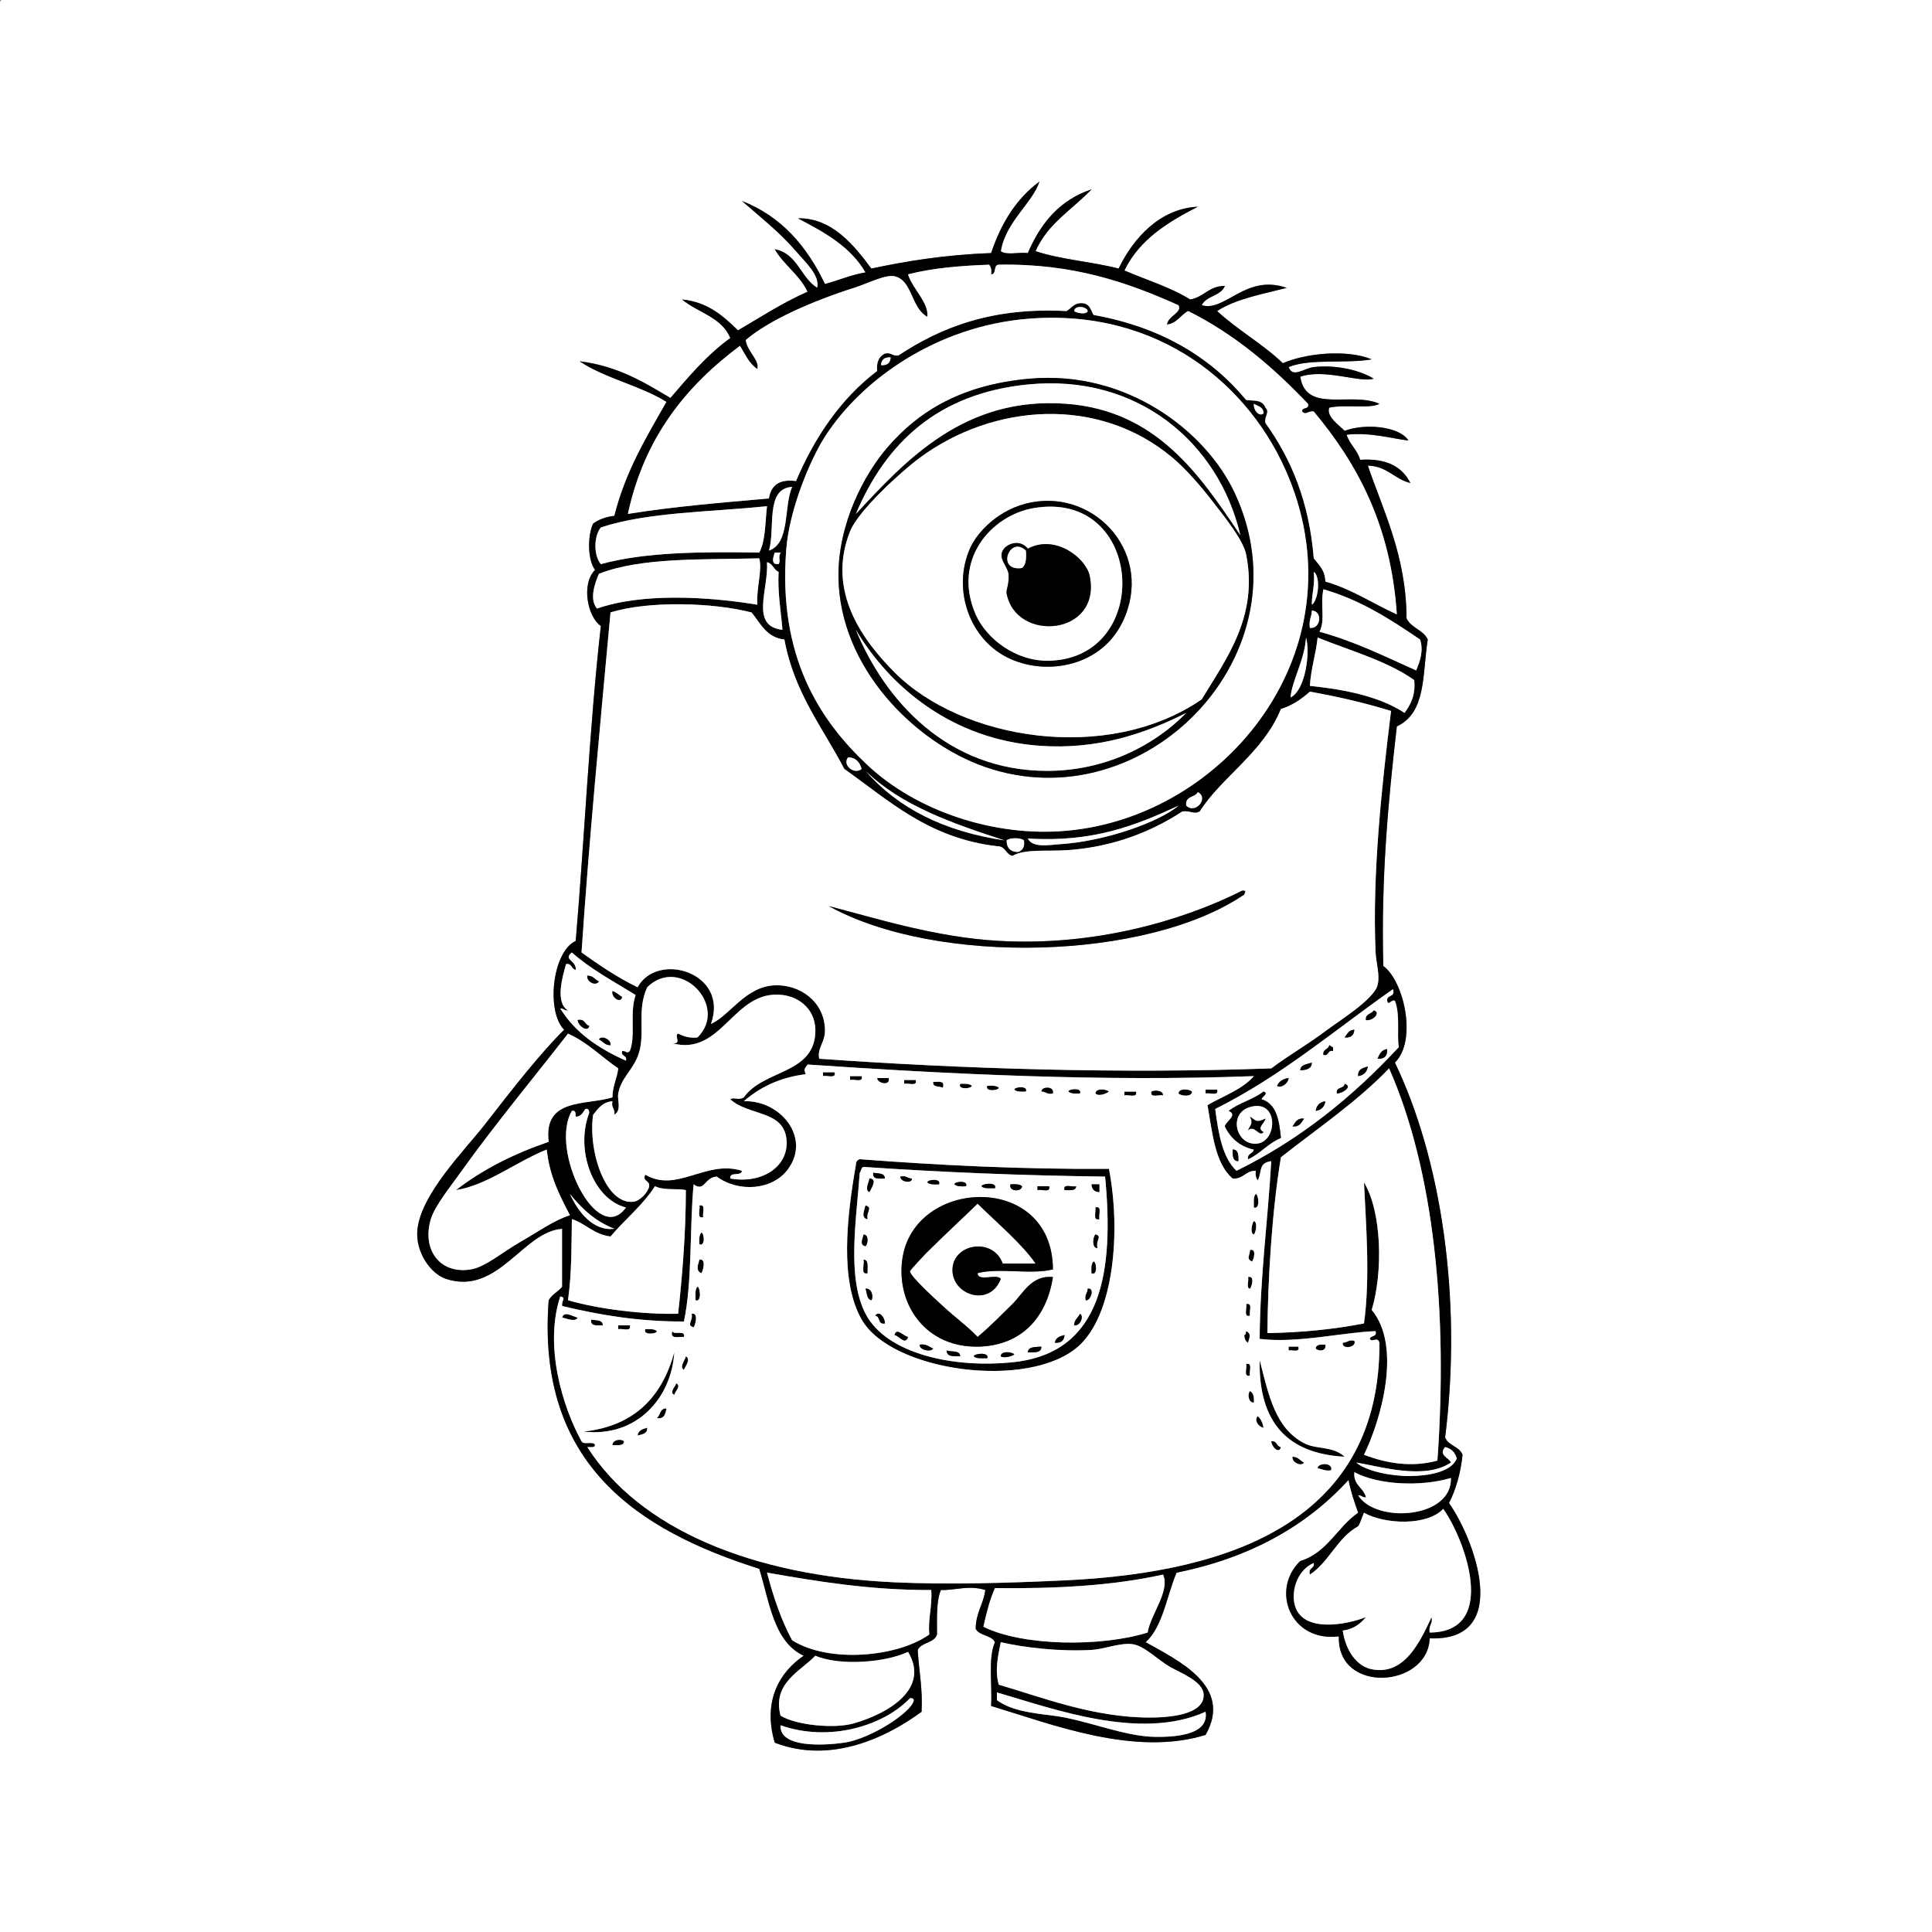<?xml version="1.0" encoding="utf-8"?>
<!-- Generator: Adobe Illustrator 15.0.0, SVG Export Plug-In . SVG Version: 6.00 Build 0)  -->
<!DOCTYPE svg PUBLIC "-//W3C//DTD SVG 1.1//EN" "http://www.w3.org/Graphics/SVG/1.1/DTD/svg11.dtd">
<svg version="1.1" id="Layer_1" 
	 xmlns="http://www.w3.org/2000/svg" xmlns:xlink="http://www.w3.org/1999/xlink" x="0px" y="0px" width="1000px" height="1000px"
	 viewBox="0 0 1000 1000" enable-background="new 0 0 1000 1000" xml:space="preserve">
<rect x="0" y="0" width="1000" height="1000" fill="#808080" stroke="none"/>
<g>
	<path fill-rule="evenodd" clip-rule="evenodd" fill="#FFFFFF" d="M1,0c332.999,0,666.002,0,999,0c0,333.325,0,666.685,0,1000
		c-333.325,0-666.685,0-1000,0C0,667.661,0,335.339,0,3C-0.086,1.581-0.165,0.168,1,0z M513,131c-24.735,0.883-44.795,4.365-62,8
		c-8.809-11.86-20.312-26.351-38-26c13.81,7.19,27.331,14.669,35,28c-7.701,1.299-13.876,4.124-21,6
		c-9.284-19.383-22.397-34.936-43-43c9.688,8.466,19.758,16.372,28,26c5.059,5.909,12.557,12.515,11,19
		c-8.667-5.333-10.217-17.783-22-20c4.783,8.217,12.84,13.16,17,22c-12.959,5.708-24.226,13.107-36,20
		c-7.642-7.358-15.393-14.607-29-16c8.195,6.805,20.769,9.231,25,20c-12.045,8.622-21.425,19.908-31,31
		c-13.761-8.239-27.418-16.582-47-19c13.171,8.829,31.464,12.536,45,21c-10.404,18.263-21.263,36.07-27,59
		c-4.501,0.499-8.075,1.925-11,4c-2.977,6.354-2.886,18.834,1,24c-7.319,7.233-3.867,24.372,3,29c-5.95,52.716-8.396,108.938-13,163
		c-12.2,5.664-15.38,36.657-6,46c-12.182,12.035-26.289,30.034-41,49c-10.276,13.248-33.463,36.215-35,55
		c-0.894,10.922,6.749,22.348,15,25c26.881,8.643,39.793-24.784,60-26c0,10,0,20,0,30c-2.058,2.608-5.354,3.979-7,7
		c-6.471,85.163,46.695,119.286,109,139c5.343,17.323,7.499,37.835,23,45c-12.414,8.423-21.358,23.313-15,45
		c29.46,11.379,58.52-3.128,76-16c0.659-11.992-1.384-21.282-2-32c1.961-4.039,8.519-3.481,10-8c0.008-8.325-0.445-17.112,2-23
		c7.385,0.185,14.642-2.666,23,0c-0.976,7.357-4.902,11.765-5,20c1.854,3.812,8.146,3.188,10,7c-3.65,8.017-1.364,21.969-2,33
		c31.555,9.521,74.167,26.36,111,15c14.42-25.273-14.319-38.546-31-48c9.015-8.318,10.793-23.874,16-36
		c37.995-7.671,67.209-24.124,89-48c1.161,6.173,3.1,11.566,5,17c-10.875,7.459-15.924,20.742-30,25
		c-15.482,14.905-5.125,42.036,20,39c-1.01,29.96,46.043,26.72,47,1c43.652,1.733,22.38-52.831,10-70c3.579-7.088,6.015-15.319,7-25
		c-1.593-4.407-7.378-4.622-9-9c9.062-72.501-2.324-144.88-26-194c11.702-11.463,4.608-42.385-6-50
		c-1.221-44.887,2.463-84.871,7-124c15.294-7.207,13.119-26.473,16-45c-2.282-5.051-8.739-5.928-11-11
		c0.046-32.38-12.744-57.254-20-79c10.076,0.257,13.693,6.974,22,9c-4.222-8.445-12.411-12.922-26-12c-1.444-5.222-5.431-7.903-7-13
		c12.521-1.434,24.891,2.324,32,3c-4.823-7.561-22.942-8.887-33-5c-3.123-3.108-9.599-7.417-8-12c8.144-1.797,21.521,0.717,26-2
		c-14.755-6.511-37.971,5.221-41-14c12.638-4.389,30.876,3.262,38,1c-7.076-4.424-19.59-7.302-31-6c-5.052,0.576-10.926,5.918-13,0
		c11.077-4.59,29.685-1.648,43-4c-13.137-5.417-34.562-3.034-46,2c-10.369-9.964-23.454-17.213-34-27
		c9.661-6.338,23.287-8.713,36-12c-21.3-7.417-31.793,12.605-44,9c2.343-4.99,9.93-4.737,12-10c-8.358-0.025-10.829,5.837-18,7
		c-10.047-6.286-22.59-10.076-34-15c7.708-15.959,22.352-24.982,38-33c-19.448,0.915-33.271,16.04-41,32
		c-13.774-3.559-30.01-4.657-43-9c6.126-14.207,19.08-21.586,29-32c-16.527,5.472-26.413,17.587-33,33
		c-4.355-0.645-11.305,1.304-14-1c2.609-15.394,16.417-24.913,20-36C526.101,102.767,518.175,115.509,513,131z"/>
	<path fill-rule="evenodd" clip-rule="evenodd" d="M538,94c-3.583,11.087-17.391,20.606-20,36c2.695,2.304,9.645,0.355,14,1
		c6.587-15.413,16.473-27.528,33-33c-9.92,10.414-22.874,17.793-29,32c12.99,4.343,29.226,5.441,43,9
		c7.729-15.96,21.552-31.085,41-32c-15.648,8.018-30.292,17.041-38,33c11.41,4.924,23.953,8.714,34,15c7.171-1.163,9.642-7.025,18-7
		c-2.07,5.263-9.657,5.01-12,10c12.207,3.605,22.7-16.417,44-9c-12.713,3.287-26.339,5.662-36,12c10.546,9.787,23.631,17.036,34,27
		c11.438-5.034,32.863-7.417,46-2c-13.315,2.352-31.923-0.59-43,4c2.074,5.918,7.948,0.576,13,0c11.41-1.302,23.924,1.576,31,6
		c-7.124,2.262-25.362-5.389-38-1c3.029,19.221,26.245,7.489,41,14c-4.479,2.717-17.856,0.203-26,2c-1.599,4.583,4.877,8.892,8,12
		c10.058-3.887,28.177-2.561,33,5c-7.109-0.676-19.479-4.434-32-3c1.569,5.097,5.556,7.778,7,13c13.589-0.922,21.778,3.555,26,12
		c-8.307-2.026-11.924-8.743-22-9c7.256,21.746,20.046,46.62,20,79c2.261,5.072,8.718,5.949,11,11c-2.881,18.527-0.706,37.793-16,45
		c-4.537,39.129-8.221,79.113-7,124c10.608,7.615,17.702,38.537,6,50c23.676,49.12,35.062,121.499,26,194
		c1.622,4.378,7.407,4.593,9,9c-0.985,9.681-3.421,17.912-7,25c12.38,17.169,33.652,71.733-10,70c-0.957,25.72-48.01,28.96-47-1
		c-25.125,3.036-35.482-24.095-20-39c14.076-4.258,19.125-17.541,30-25c-1.9-5.434-3.839-10.827-5-17
		c-21.791,23.876-51.005,40.329-89,48c-5.207,12.126-6.985,27.682-16,36c16.681,9.454,45.42,22.727,31,48
		c-36.833,11.36-79.445-5.479-111-15c0.636-11.031-1.65-24.983,2-33c-1.854-3.812-8.146-3.188-10-7c0.098-8.235,4.024-12.643,5-20
		c-8.358-2.666-15.615,0.185-23,0c-2.445,5.888-1.992,14.675-2,23c-1.481,4.519-8.039,3.961-10,8c0.616,10.718,2.659,20.008,2,32
		c-17.48,12.872-46.54,27.379-76,16c-6.358-21.687,2.586-36.577,15-45c-15.501-7.165-17.657-27.677-23-45
		c-62.305-19.714-115.471-53.837-109-139c1.646-3.021,4.942-4.392,7-7c0-10,0-20,0-30c-20.207,1.216-33.119,34.643-60,26
		c-8.251-2.652-15.894-14.078-15-25c1.537-18.785,24.724-41.752,35-55c14.711-18.966,28.818-36.965,41-49
		c-9.38-9.343-6.2-40.336,6-46c4.604-54.062,7.05-110.284,13-163c-6.867-4.628-10.319-21.767-3-29c-3.886-5.166-3.977-17.646-1-24
		c2.925-2.075,6.499-3.501,11-4c5.737-22.93,16.596-40.737,27-59c-13.536-8.464-31.829-12.171-45-21
		c19.582,2.418,33.239,10.761,47,19c9.575-11.092,18.955-22.378,31-31c-4.231-10.769-16.805-13.195-25-20
		c13.607,1.393,21.358,8.642,29,16c11.774-6.893,23.041-14.292,36-20c-4.16-8.84-12.217-13.783-17-22
		c11.783,2.217,13.333,14.667,22,20c1.557-6.485-5.941-13.091-11-19c-8.242-9.628-18.312-17.534-28-26
		c20.603,8.064,33.716,23.617,43,43c7.124-1.876,13.299-4.701,21-6c-7.669-13.331-21.19-20.81-35-28
		c17.688-0.351,29.191,14.14,38,26c17.205-3.635,37.265-7.117,62-8C518.175,115.509,526.101,102.767,538,94z M470,142
		c2.358,7.65,10.827,14.495,10,22c-8.621-4.739-7.67-18.972-17-21c-4.775-1.038-13.787,3.706-21,6
		c-21.298,6.774-44.131,16.769-56,27c0.626,5.726,7.412,10.563,6,15c-4.257-2.743-6.324-7.676-9-12
		c-27.671,20.662-49.473,47.194-58,87c23.23-3.77,48.174-5.826,73-8c1.04-6.627,5.129-10.204,14-9c9.871-23.129,23.278-42.722,42-57
		c-0.454-4.787,1.085-7.581,4-9c3.469-0.802,3.844,1.489,7,1c22.069-14.598,48.307-25.027,87-23c2.812-1.521,3.93-4.737,9-4
		c3.085,0.581,3.718,3.615,5,6c34.75,6.25,60.368,21.632,79,44c3.518,0.656,8.299-0.523,10,4c2.459,2.444-0.739,4.336,0,8
		c13.279,18.387,22.653,40.68,25,70c2.626,3.374,5.901,6.099,6,12c13.963,4.038,24.6,11.4,37,17c-3.058-46.276-20.554-78.113-43-105
		c-3.146-0.5-3.909,2.18-6,0c-0.296-2.63,3.88-0.787,3-4c-17.893-18.774-37.539-35.795-62-48c-3.947,2.052-5.665,6.335-11,7
		c0.461-4.54,8.032-6.173,6-10c-26.246-11.754-54.326-21.674-93-21c-3.031-0.031-0.969,5.031-4,5c0.319-2.319-0.161-3.839-1-5
		C496.883,137.55,482.444,138.777,470,142z M556,161c0.845,0.938,6.375,2.136,7,0C562.573,158.621,556.276,157.759,556,161z
		 M427,226c-7.605,11.844-18.334,37.414-20,58c-4.514,55.774,17.33,88.895,42,112c25.475,23.858,65.568,37.309,103,34
		c82.29-7.274,151.965-92.985,115-183c-19.507-47.502-67.108-87.574-135-82C484.845,168.871,445.982,196.44,427,226z M456,189
		c3.26,0.26,4.813-1.187,5-4C457.74,184.74,456.187,186.187,456,189z M654,214c0.072-3.405-2.941-3.725-5-5
		C648.725,212.625,651.902,215.803,654,214z M398,285c11.107-3.893,7.517-22.483,12-33C395.905,252.905,401.441,273.441,398,285z
		 M311,273c-3.675,4.488-3.826,14.435,0,19c22.987-6.346,52.233-6.434,82-6c3.266-6.067,3.041-15.625,4-24
		C367.734,265.067,335.299,264.966,311,273z M403,292c1.329-2.111-0.493-2.956,1-6c-1,0-2,0-3,0
		C400.294,288.357,398.705,292.343,403,292z M310,297c-2.017,4.598-5.121,13.188-1,18c23.102-8.12,57.16-6.297,83-2
		c-0.625-8.45,2.673-17.777,1-24C363.415,289.749,331.759,288.426,310,297z M405,326c-0.771-9.896-2.557-18.776-2-30
		c-2.594-1.073-2.985-4.348-6-5C397.899,305.045,388.025,324.11,405,326z M679,313c3.274-2,4.783-14.366,1-17
		C680.705,302.705,678.973,306.972,679,313z M683,327c18.338,4.996,33.844,12.823,50,20c1.96-4.561,3.978-10.296,2-16
		c-15.097-10.237-30.36-20.306-50-26C683.223,313.44,686.129,320.486,683,327z M389,317c-19.928-5.161-53.331-6.134-73,0
		c-5.34,58.327-10.995,116.338-15,176c9.137,6.53,18.464,12.869,29,18c10.289-18.825,47.533-7.604,38,19
		c10.058-4.635,17.757-19.318,33-20c12.656-0.565,25.678,8.103,26,23c0.146,6.758-4.082,9.173-3,15
		c73.908,5.235,155.303,7.835,234,5c9.297-7.001,19.117-12.52,29-20c5.882-4.452,24.027-15.662,26-23c1.396-5.191-0.775-11.88-1-17
		c-1.792-40.752,3.285-86.81,8-125c-13.229-4.104-27.289-7.378-42-10c-4.256,3.744-8.91,7.089-15,9
		c-9.078,22.465-31.038,35.535-42,53c-3.332,1.736-4.436-0.504-9,0c-15.408,10.061-35.054,18.285-59,20
		c-11.424,0.818-22.262-0.781-29,3c-3.547-0.786-3.506-5.161-8-5c-35.439-4.228-55.76-23.573-79-40
		c-11.186-21.481-25.932-39.402-31-67C396.653,330.013,393.685,322.648,389,317z M678,325c5.786,0.622,6.66-8.738,1-9
		C678.958,319.292,677.312,320.979,678,325z M668,361c7.843-3.895,10.227-23.678,8-31C675.263,341.667,668.588,352.492,668,361z
		 M678,355c19.021,1.979,36.329,5.671,49,14c3.046-4.288,5.767-8.9,5-17c-14.071-9.929-32.889-15.111-50-22
		C681.106,338.773,678.536,345.869,678,355z M446,398c-1.025-3.308-2.77-5.896-7-6C435.704,395.847,442.172,401.277,446,398z
		 M520,435c-27.201-8.799-53.806-18.194-72-36C464.745,418.255,488.635,430.365,520,435z M614,417c4.854,4.657,11.812-4.116,6-7
		C618.556,412.889,613.26,411.926,614,417z M548,437c23.981-1.389,52.24-11.638,62-20c-21.626,10.041-44.146,19.187-78,17
		C534.425,439.127,543.747,437.246,548,437z M521,435c0.05,3.95,2.05,5.95,6,6c2.152-0.848,3.537-2.463,3-6
		C528.379,433.497,522.621,433.497,521,435z M298,502c-2.358-0.309-1.86-3.473-5-3c-1.969,6.813-5.725,20.014,1,24
		c-1.891,0.225-2.207-1.127-4-1c7.762,12.571,19.899,20.768,34,27c0.745-3.078-2.745-1.922-2-5c2.729-0.091,2.013,1.666,4,0
		c3.164-7.897-0.243-19.62,3-29c-11.329-7.005-23.303-13.364-33-22C291.211,496.799,298.462,496.956,298,502z M361,537
		c16.456-16.142-8.963-42.745-26-26c-5.859,12.681-0.366,24.734-5,36c-3.085,7.501-8.592,11.21-10,19c-0.638,3.527,1.978,8.363-2,11
		c0.489-3.156-1.802-3.531-1-7c-5.26,0.406-7.427,3.906-10,7c-2.701,18.99,6.551,46.844,21,45c3.203-0.408,7.567-4.938,8-8
		c0.438-3.105-3.748-2.488-2-6c16.437,9.691,31.319-7.886,50-2c-0.198,3.135-6.542,0.125-6,4c16.951,2.987,30.952-6.691,29-21
		c-1.953-14.313-19.678-11.518-29-20c1.926-1.323,4.023,0.733,7-1c10.117-14.332,35.599-11.915,37-33c0.781-11.759-7.59-18.87-17-20
		c-25.514-3.064-31.012,31.94-57,25c5.293,0.584,0.637-4.113,3-5C353.711,536.289,356.553,537.447,361,537z M629,574
		c1.661,12.673,3.651,25.015,11,32c33.09-16.244,60.256-38.411,84-64c-1.047-6.902,0.833-16.728-2-24c-1.862-0.956-3.342,2.995-4,0
		c-0.384-3.384,4.427-1.573,3-6C690.821,533.154,663.27,556.937,629,574z M294,535c-14.328,18.52-39.184,48.715-55,71
		c-5.494,7.74-13.913,18.053-16,25c-4.757,15.828,4.733,28.845,21,26c7.247-1.268,16.632-9.246,25-14
		c9.083-5.16,17.532-11.335,26-14c-5.244-10.089-10.559-20.107-12-34c-15.751,6.251-30.847,18.484-47,21
		c13.696-10.637,29.875-18.791,48-25c-2.856-22.954,19.322-18.74,33-23c0.036-5.964,2.359-9.641,3-15
		C311.277,547.057,304.146,539.521,294,535z M418,551c-1.468,2.358-2.111,1.86-1,5c-13.605,1.729-23.807,6.859-32,14
		c18.673-0.756,34.846,18.582,23,35c-8.069,11.184-25.751,12.287-37,4c-6.49,0.397-6.17,8.213-12,4c-2.131,23.202-0.595,50.071-5,71
		c-23.753,0.086-43.902-3.432-63-8c-0.505-3.141,2.357-4.086-1-5c-8.537,25.853,1.338,57.523,11,75c0.845,2.155,6.375-0.375,7,2
		c-0.186,1.48-2.417,0.917-4,1c26.894,42.226,84.816,66.631,159,70c28.397,1.29,59.298,0.335,88-1
		c88.66-4.124,163.357-32.318,163-123c-1.009-3.529-3.717,0.157-5-2c0.406-1.927,3.877-0.79,3-4c-16.272,0.504-40.76,6.447-60,4
		c0.218-32.448,4.245-61.088,6-92c-6.878,0.978-4.647,5.535-7,10c-0.839-1.161-1.319-2.681-1-5c-5.442-0.109-6.25,4.417-12,4
		c-9.177-7.823-10.445-23.555-13-38c8.235-4.765,17.951-8.049,24-15C570.661,559.925,491.626,556.008,418,551z M719,553
		c-16.662,17.338-36.988,31.011-56,46c-4.569,27.443-6.753,62.563-7,91c18.059-0.274,34.658-2.009,50-5
		c3.296-23.821,0.972-51.853,0-73c9.295,15.409,9.877,46.512,4,66c15.756,18.958,4.817,56.845-4,75c11.728,4.414,24.53,6.659,38,3
		C749.453,679.72,742.426,606.111,719,553z M305,576c-0.113-1.22-0.299-2.368-2-2c-1.286,1.714-2.068,3.933-5,4
		c-0.095-1.571,0.134-3.468-2-3c-11.787,19.989,13.207,70.709,28,50C306.907,620.703,297.601,595.076,305,576z M339,614
		c-6.396,9.938-15.523,17.143-23,26c-8.626-1.041-12.707-6.626-20-9c-0.237,13.435-0.003,27.546-2,42
		c16.022,4.673,39.205,7.424,57,7c2.23-20.436,3.953-41.381,4-64C350.65,614.947,344.117,616.385,339,614z M318,636
		c-9.871-3.796-16.896-10.438-23-18C299.082,626.984,306.831,637.415,318,636z M751,757c-13.494,9.163-36.479,2.051-49,0
		c5.113,4.481,18.144,7.12,28,7c9.443-0.115,21.141-2.092,24-9c-0.768-3.232-2.768-5.232-6-6
		C744.303,753.198,749.982,754.423,751,757z M707,775c-1.891,0.225-2.206-1.127-4-1c9.008,14.621,48.671,12.144,48-9
		c-15.524,4.622-37.539,3.641-50-3C700.411,768.923,705.834,769.833,707,775z M747,781c-8.353,8.938-30.285,8.003-41,2
		c-1.094,2.239-1.656,5.011-3,7c-10.796,5.871-14.945,18.389-25,25c-1.069-3.736,2.483-2.851,2-6c-7.889,3.305-11.632,13.23-10,21
		c3.311,15.763,27.475,10.874,37,7c-2.83,3.503-6.417,6.249-12,7c1.568,10.568,7.362,18.478,15,20c16.964,3.381,24.98-14.227,31-27
		c0.709,3.708-1.709,4.292-1,8C776.17,844.797,757.927,796.032,747,781z M410,849c18.968,11.947,54.436,8.807,71-3
		c-0.734-8.734,1.63-14.369,1-23c-31.433,0.1-58.31-4.357-85-9C400.334,826.665,404.378,838.622,410,849z M602,815
		c-25.623,5.711-55.285,7.382-87,7c-2.718,5.948-4.384,12.95-6,20c20.435,10.172,61.195,10.484,85,3
		C595.686,835.278,605.751,823.518,602,815z M595,889c8.774,0,28.535-0.97,28-12c-0.326-6.722-11.837-11.054-17-14
		c-7.609-4.342-13.495-11.155-20-12c-6.185-0.803-14.539,2.633-21,3c-16.406,0.933-34.905-1.19-47-4c-1.34,6.496-3.229,14.916-1,22
		C539.021,878.432,565.893,889,595,889z M442,892c18.973-5.515,39.225-18.387,28-37c-11.25,5.378-34.934,7.529-48,2
		c-7.682,8.112-22.366,14.127-18,31C411.831,892.949,431.854,894.948,442,892z M516,880c7.48,5.394,17.485,6.598,29,8
		c17.142,2.088,36.465,10.821,53,11c9.439,0.102,28.015-0.659,26-13c-33.609,15.26-78.952-1.587-108-10
		C516,877.333,516,878.667,516,880z M471,879c-13.626,14.274-41.628,22.931-67,14c-0.683,11.865,22.579,10.498,33,9
		c13.568-1.95,35.09-15.851,36-22C472.779,879.221,472.163,878.837,471,879z"/>
	<path fill-rule="evenodd" clip-rule="evenodd" fill="#FFFFFF" d="M512,137c0.839,1.161,1.319,2.681,1,5
		c3.031,0.031,0.969-5.031,4-5c38.674-0.674,66.754,9.246,93,21c2.032,3.827-5.539,5.46-6,10c5.335-0.665,7.053-4.948,11-7
		c24.461,12.205,44.107,29.226,62,48c0.88,3.213-3.296,1.37-3,4c2.091,2.18,2.854-0.5,6,0c22.446,26.887,39.942,58.724,43,105
		c-12.4-5.6-23.037-12.962-37-17c-0.099-5.901-3.374-8.626-6-12c-2.347-29.32-11.721-51.613-25-70c-0.739-3.664,2.459-5.556,0-8
		c-1.701-4.523-6.482-3.344-10-4c-18.632-22.368-44.25-37.75-79-44c-1.282-2.385-1.915-5.419-5-6c-5.07-0.737-6.188,2.479-9,4
		c-38.693-2.027-64.931,8.402-87,23c-3.156,0.489-3.531-1.802-7-1c-2.915,1.419-4.454,4.213-4,9c-18.722,14.278-32.129,33.871-42,57
		c-8.871-1.204-12.96,2.373-14,9c-24.826,2.174-49.77,4.23-73,8c8.527-39.806,30.329-66.338,58-87c2.676,4.324,4.743,9.257,9,12
		c1.412-4.437-5.374-9.274-6-15c11.869-10.231,34.702-20.226,56-27c7.213-2.294,16.225-7.038,21-6c9.33,2.028,8.379,16.261,17,21
		c0.827-7.505-7.642-14.35-10-22C482.444,138.777,496.883,137.55,512,137z"/>
	<path fill-rule="evenodd" clip-rule="evenodd" fill="#FFFFFF" d="M563,161c-0.625,2.136-6.155,0.938-7,0
		C556.276,157.759,562.573,158.621,563,161z"/>
	<path fill-rule="evenodd" clip-rule="evenodd" fill="#FFFFFF" d="M532,165c67.892-5.574,115.493,34.498,135,82
		c36.965,90.015-32.71,175.726-115,183c-37.432,3.309-77.525-10.142-103-34c-24.67-23.105-46.514-56.226-42-112
		c1.666-20.586,12.395-46.156,20-58C445.982,196.44,484.845,168.871,532,165z M459,232c-11.425,13.381-25.417,38.944-25,67
		c0.696,46.847,39.648,85.381,76,98c82.599,28.673,168.129-58.667,129-142c-14.854-31.636-55.556-63.479-106-59
		C498.814,199.035,476.129,211.937,459,232z"/>
	<path fill-rule="evenodd" clip-rule="evenodd" fill="#FFFFFF" d="M461,185c-0.187,2.813-1.74,4.26-5,4
		C456.187,186.187,457.74,184.74,461,185z"/>
	<path fill-rule="evenodd" clip-rule="evenodd" d="M533,196c50.444-4.479,91.146,27.364,106,59
		c39.129,83.333-46.401,170.673-129,142c-36.352-12.619-75.304-51.153-76-98c-0.417-28.056,13.575-53.619,25-67
		C476.129,211.937,498.814,199.035,533,196z M532,199c-46.565,4.656-73.421,30.174-89,67c26.182-28.168,56.422-60.974,109-57
		c46.534,3.517,68.97,36.601,90,68C630.811,229.166,588.919,193.308,532,199z M645,287c-1.502-7.506-10.849-18.994-17-27
		c-6.541-8.513-14.209-17.271-21-23c-38.341-32.341-92.854-28.211-131,0c-9.631,7.122-31.721,27.269-36,38
		c-12.486,31.31,7.026,56.941,23,73c34.872,35.059,110.264,47.458,159,14C634.413,341.343,651.466,319.304,645,287z M542,399
		c29.48,0,55.012-12.626,72-30c-21.593,10.873-46.158,19.172-76,17c-45.309-3.298-77.477-30.493-95-60
		C457.93,362.324,490.258,399,542,399z"/>
	<path fill-rule="evenodd" clip-rule="evenodd" fill="#FFFFFF" d="M642,277c-21.03-31.399-43.466-64.483-90-68
		c-52.578-3.974-82.818,28.832-109,57c15.579-36.826,42.435-62.344,89-67C588.919,193.308,630.811,229.166,642,277z"/>
	<path fill-rule="evenodd" clip-rule="evenodd" fill="#FFFFFF" d="M649,209c2.059,1.275,5.072,1.595,5,5
		C651.902,215.803,648.725,212.625,649,209z"/>
	<path fill-rule="evenodd" clip-rule="evenodd" fill="#FFFFFF" d="M622,362c-48.736,33.458-124.128,21.059-159-14
		c-15.974-16.059-35.486-41.69-23-73c4.279-10.731,26.369-30.878,36-38c38.146-28.211,92.659-32.341,131,0
		c6.791,5.729,14.459,14.487,21,23c6.151,8.006,15.498,19.494,17,27C651.466,319.304,634.413,341.343,622,362z M502,284
		c-8.895,20.578-0.646,44.593,17,55c19.326,11.398,50.19,7.394,62-17c16.656-34.405-13.104-68.333-47-62
		C516.918,263.191,505.593,275.688,502,284z"/>
	<path fill-rule="evenodd" clip-rule="evenodd" fill="#FFFFFF" d="M410,252c-4.483,10.517-0.893,29.107-12,33
		C401.441,273.441,395.905,252.905,410,252z"/>
	<path fill-rule="evenodd" clip-rule="evenodd" d="M534,260c33.896-6.333,63.656,27.595,47,62c-11.81,24.394-42.674,28.398-62,17
		c-17.646-10.407-25.895-34.422-17-55C505.593,275.688,516.918,263.191,534,260z M505,318c5.481,12.581,20.863,24.42,38,24
		c54.111-1.326,49.315-88.794-8-79C513.08,266.746,492.711,289.796,505,318z"/>
	<path fill-rule="evenodd" clip-rule="evenodd" fill="#FFFFFF" d="M397,262c-0.959,8.375-0.734,17.933-4,24
		c-29.767-0.434-59.013-0.346-82,6c-3.826-4.565-3.675-14.512,0-19C335.299,264.966,367.734,265.067,397,262z"/>
	<path fill-rule="evenodd" clip-rule="evenodd" fill="#FFFFFF" d="M535,263c57.315-9.794,62.111,77.674,8,79
		c-17.137,0.42-32.519-11.419-38-24C492.711,289.796,513.08,266.746,535,263z M519,285c-2.289,4.383,2.601,8.164,3,12
		c0.526,5.058-1.303,8.31-1,10c4.632,25.849,49.43,22.112,43-9c-1.854-8.97-17.64-21.7-32-14C528.05,278.89,520.945,281.274,519,285
		z"/>
	<path fill-rule="evenodd" clip-rule="evenodd" d="M532,284c14.36-7.7,30.146,5.03,32,14c6.43,31.112-38.368,34.849-43,9
		c-0.303-1.69,1.526-4.942,1-10c-0.399-3.836-5.289-7.617-3-12C520.945,281.274,528.05,278.89,532,284z M529,294
		c2.055-1.612,2.319-5.014,2-9C522.531,276.825,515.355,296.021,529,294z"/>
	<path fill-rule="evenodd" clip-rule="evenodd" fill="#FFFFFF" d="M531,285c0.319,3.986,0.055,7.388-2,9
		C515.355,296.021,522.531,276.825,531,285z"/>
	<path fill-rule="evenodd" clip-rule="evenodd" fill="#FFFFFF" d="M401,286c1,0,2,0,3,0c-1.493,3.044,0.329,3.889-1,6
		C398.705,292.343,400.294,288.357,401,286z"/>
	<path fill-rule="evenodd" clip-rule="evenodd" fill="#FFFFFF" d="M393,289c1.673,6.223-1.625,15.55-1,24
		c-25.84-4.297-59.898-6.12-83,2c-4.121-4.812-1.017-13.402,1-18C331.759,288.426,363.415,289.749,393,289z"/>
	<path fill-rule="evenodd" clip-rule="evenodd" fill="#FFFFFF" d="M397,291c3.015,0.652,3.406,3.927,6,5
		c-0.557,11.224,1.229,20.104,2,30C388.025,324.11,397.899,305.045,397,291z"/>
	<path fill-rule="evenodd" clip-rule="evenodd" fill="#FFFFFF" d="M680,296c3.783,2.634,2.274,15-1,17
		C678.973,306.972,680.705,302.705,680,296z"/>
	<path fill-rule="evenodd" clip-rule="evenodd" fill="#FFFFFF" d="M685,305c19.64,5.694,34.903,15.763,50,26
		c1.978,5.704-0.04,11.439-2,16c-16.156-7.177-31.662-15.004-50-20C686.129,320.486,683.223,313.44,685,305z"/>
	<path fill-rule="evenodd" clip-rule="evenodd" fill="#FFFFFF" d="M406,331c5.068,27.598,19.814,45.519,31,67
		c23.24,16.427,43.561,35.772,79,40c4.494-0.161,4.453,4.214,8,5c6.738-3.781,17.576-2.182,29-3c23.946-1.715,43.592-9.939,59-20
		c4.564-0.504,5.668,1.736,9,0c10.962-17.465,32.922-30.535,42-53c6.09-1.911,10.744-5.256,15-9c14.711,2.622,28.771,5.896,42,10
		c-4.715,38.19-9.792,84.248-8,125c0.225,5.12,2.396,11.809,1,17c-1.973,7.338-20.118,18.548-26,23c-9.883,7.48-19.703,12.999-29,20
		c-78.697,2.835-160.092,0.235-234-5c-1.082-5.827,3.146-8.242,3-15c-0.322-14.897-13.344-23.565-26-23
		c-15.243,0.682-22.942,15.365-33,20c9.533-26.604-27.711-37.825-38-19c-10.536-5.131-19.863-11.47-29-18
		c4.005-59.662,9.66-117.673,15-176c19.669-6.134,53.072-5.161,73,0C393.685,322.648,396.653,330.013,406,331z M517,487
		c-32.958-1.875-63.326-11.643-88-18c56.108,31.018,165.086,28.082,215-6c0.22-1.257,1.558-2.044-1-2
		C611.098,477.028,565.817,489.776,517,487z"/>
	<path fill-rule="evenodd" clip-rule="evenodd" fill="#FFFFFF" d="M679,316c5.66,0.262,4.786,9.622-1,9
		C677.312,320.979,678.958,319.292,679,316z"/>
	<path fill-rule="evenodd" clip-rule="evenodd" fill="#FFFFFF" d="M443,326c17.523,29.507,49.691,56.702,95,60
		c29.842,2.172,54.407-6.127,76-17c-16.988,17.374-42.52,30-72,30C490.258,399,457.93,362.324,443,326z"/>
	<path fill-rule="evenodd" clip-rule="evenodd" fill="#FFFFFF" d="M676,330c2.227,7.322-0.157,27.105-8,31
		C668.588,352.492,675.263,341.667,676,330z"/>
	<path fill-rule="evenodd" clip-rule="evenodd" fill="#FFFFFF" d="M682,330c17.111,6.889,35.929,12.071,50,22
		c0.767,8.1-1.954,12.712-5,17c-12.671-8.329-29.979-12.021-49-14C678.536,345.869,681.106,338.773,682,330z"/>
	<path fill-rule="evenodd" clip-rule="evenodd" fill="#FFFFFF" d="M439,392c4.23,0.104,5.975,2.692,7,6
		C442.172,401.277,435.704,395.847,439,392z"/>
	<path fill-rule="evenodd" clip-rule="evenodd" fill="#FFFFFF" d="M620,410c5.812,2.884-1.146,11.657-6,7
		C613.26,411.926,618.556,412.889,620,410z"/>
	<path fill-rule="evenodd" clip-rule="evenodd" fill="#FFFFFF" d="M530,435c0.537,3.537-0.848,5.152-3,6c-3.95-0.05-5.95-2.05-6-6
		C522.621,433.497,528.379,433.497,530,435z"/>
	<path fill-rule="evenodd" clip-rule="evenodd" d="M643,461c2.558-0.044,1.22,0.743,1,2c-49.914,34.082-158.892,37.018-215,6
		c24.674,6.357,55.042,16.125,88,18C565.817,489.776,611.098,477.028,643,461z"/>
	<path fill-rule="evenodd" clip-rule="evenodd" fill="#FFFFFF" d="M296,493c9.697,8.636,21.671,14.995,33,22
		c-3.243,9.38,0.164,21.103-3,29c-1.987,1.666-1.271-0.091-4,0c-0.745,3.078,2.745,1.922,2,5c-14.101-6.232-26.238-14.429-34-27
		c1.793-0.127,2.109,1.225,4,1c-6.725-3.986-2.969-17.187-1-24c3.14-0.473,2.642,2.691,5,3C298.462,496.956,291.211,496.799,296,493
		z M310,508c-2.111-0.889-2.956-3.044-6-3C303.405,508.007,308.221,510.673,310,508z M322,516c-1.768-0.898-2.919-2.414-5-3
		C316.43,516.503,321.447,519.523,322,516z M305,531c-2.442-0.558-2.131-3.869-6-3C299.191,530.899,304.281,534.637,305,531z
		 M316,541c0.513-2.925-4.589-5.305-6-3C312.111,538.889,312.956,541.045,316,541z"/>
	<path fill-rule="evenodd" clip-rule="evenodd" d="M304,505c3.044-0.044,3.889,2.111,6,3C308.221,510.673,303.405,508.007,304,505z"
		/>
	<path fill-rule="evenodd" clip-rule="evenodd" fill="#FFFFFF" d="M351,535c-2.363,0.887,2.293,5.584-3,5
		c25.988,6.94,31.486-28.064,57-25c9.41,1.13,17.781,8.241,17,20c-1.401,21.085-26.883,18.668-37,33c-2.977,1.733-5.074-0.323-7,1
		c9.322,8.482,27.047,5.687,29,20c1.952,14.309-12.049,23.987-29,21c-0.542-3.875,5.802-0.865,6-4c-18.681-5.886-33.563,11.691-50,2
		c-1.748,3.512,2.438,2.895,2,6c-0.433,3.062-4.797,7.592-8,8c-14.449,1.844-23.701-26.01-21-45c2.573-3.094,4.74-6.594,10-7
		c-0.802,3.469,1.489,3.844,1,7c3.978-2.637,1.362-7.473,2-11c1.408-7.79,6.915-11.499,10-19c4.634-11.266-0.859-23.319,5-36
		c17.037-16.745,42.456,9.858,26,26C356.553,537.447,353.711,536.289,351,535z"/>
	<path fill-rule="evenodd" clip-rule="evenodd" fill="#FFFFFF" d="M721,512c1.427,4.427-3.384,2.616-3,6
		c0.658,2.995,2.138-0.956,4,0c2.833,7.272,0.953,17.098,2,24c-23.744,25.589-50.91,47.756-84,64c-7.349-6.985-9.339-19.327-11-32
		C663.27,556.937,690.821,533.154,721,512z M707,528c3.625,0.534,7.931-3.987,4-5C709.995,524.995,706.578,524.578,707,528z
		 M696,537c3.26,0.261,4.812-1.188,5-4C698.067,533.067,697.286,535.286,696,537z M685,546c3.078,0.745,1.922-2.745,5-2
		c0-0.667,0-1.333,0-2c-1.004,0.003-1.189-0.811-2-1C687.691,543.358,684.527,542.86,685,546z M713,548c3.562,0.229,5.229-1.438,5-5
		C715.012,543.345,714.019,545.685,713,548z M673,554c3.156-0.177,5.964-0.702,6-4C676.547,550.88,673.233,550.9,673,554z M703,557
		c2.892-0.441,4.559-2.108,5-5C705.487,552.82,702.643,553.309,703,557z M661,562c1.75,1.456,5.696-0.954,6-4
		C664.033,558.366,662.066,559.733,661,562z M692,566c2.974-0.117,8.31-3.608,4-5C695.82,563.82,691.247,562.247,692,566z M636,575
		c4.991,2.171-1.408,5.318-2,8c2.922,6.078,7.652,10.348,15,12c-0.309,2.358-3.473,1.86-3,5c6.389-2.944,10.354-8.312,17-11
		c-0.871-9.129-2.306-17.694-10-20c-0.149-1.332,4.065-3.018,1-4C648.793,569.127,641.207,570.873,636,575z M681,575
		c2.892-0.441,4.559-2.108,5-5C683.108,570.441,681.441,572.108,681,575z M669,583c3.767,0.433,4.554-2.112,6-4
		C671.233,578.567,670.446,581.112,669,583z M641,601c-0.02-2.98,0.093-6.093-3-6C638.02,597.98,637.907,601.093,641,601z"/>
	<path fill-rule="evenodd" clip-rule="evenodd" d="M317,513c2.081,0.586,3.232,2.102,5,3C321.447,519.523,316.43,516.503,317,513z"
		/>
	<path fill-rule="evenodd" clip-rule="evenodd" d="M711,523c3.931,1.013-0.375,5.534-4,5C706.578,524.578,709.995,524.995,711,523z"
		/>
	<path fill-rule="evenodd" clip-rule="evenodd" d="M299,528c3.869-0.869,3.558,2.442,6,3C304.281,534.637,299.191,530.899,299,528z"
		/>
	<path fill-rule="evenodd" clip-rule="evenodd" d="M701,533c-0.188,2.812-1.74,4.261-5,4C697.286,535.286,698.067,533.067,701,533z"
		/>
	<path fill-rule="evenodd" clip-rule="evenodd" fill="#FFFFFF" d="M320,553c-0.641,5.359-2.964,9.036-3,15
		c-13.678,4.26-35.856,0.046-33,23c-18.125,6.209-34.304,14.363-48,25c16.153-2.516,31.249-14.749,47-21
		c1.441,13.893,6.756,23.911,12,34c-8.468,2.665-16.917,8.84-26,14c-8.368,4.754-17.753,12.732-25,14
		c-16.267,2.845-25.757-10.172-21-26c2.087-6.947,10.506-17.26,16-25c15.816-22.285,40.672-52.48,55-71
		C304.146,539.521,311.277,547.057,320,553z"/>
	<path fill-rule="evenodd" clip-rule="evenodd" d="M310,538c1.411-2.305,6.513,0.075,6,3C312.956,541.045,312.111,538.889,310,538z"
		/>
	<path fill-rule="evenodd" clip-rule="evenodd" d="M688,541c0.811,0.189,0.996,1.003,2,1c0,0.667,0,1.333,0,2
		c-3.078-0.745-1.922,2.745-5,2C684.527,542.86,687.691,543.358,688,541z"/>
	<path fill-rule="evenodd" clip-rule="evenodd" d="M718,543c0.229,3.562-1.438,5.229-5,5C714.019,545.685,715.012,543.345,718,543z"
		/>
	<path fill-rule="evenodd" clip-rule="evenodd" d="M679,550c-0.036,3.298-2.844,3.823-6,4C673.233,550.9,676.547,550.88,679,550z"/>
	<path fill-rule="evenodd" clip-rule="evenodd" d="M708,552c-0.441,2.892-2.108,4.559-5,5C702.643,553.309,705.487,552.82,708,552z"
		/>
	<path fill-rule="evenodd" clip-rule="evenodd" fill="#FFFFFF" d="M744,756c-13.47,3.659-26.272,1.414-38-3
		c8.817-18.155,19.756-56.042,4-75c5.877-19.488,5.295-50.591-4-66c0.972,21.147,3.296,49.179,0,73c-15.342,2.991-31.941,4.726-50,5
		c0.247-28.437,2.431-63.557,7-91c19.012-14.989,39.338-28.662,56-46C742.426,606.111,749.453,679.72,744,756z"/>
	<path fill-rule="evenodd" clip-rule="evenodd" d="M426,555c2,0,4,0,6,0c0.947,3.613-3.938,1.395-6,2
		C426,556.333,426,555.667,426,555z"/>
	<path fill-rule="evenodd" clip-rule="evenodd" d="M440,557c2,0,4,0,6,0c0.947,3.613-3.938,1.395-6,2
		C440,558.333,440,557.667,440,557z"/>
	<path fill-rule="evenodd" clip-rule="evenodd" d="M454,558c2,0,4,0,6,0C461.029,562.24,454.163,560.901,454,558z"/>
	<path fill-rule="evenodd" clip-rule="evenodd" d="M667,558c-0.304,3.046-4.25,5.456-6,4C662.066,559.733,664.033,558.366,667,558z"
		/>
	<path fill-rule="evenodd" clip-rule="evenodd" d="M468,559c2,0,4,0,6,0c0.947,3.613-3.938,1.395-6,2
		C468,560.333,468,559.667,468,559z"/>
	<path fill-rule="evenodd" clip-rule="evenodd" d="M483,560c2.641,0.025,6.266-0.933,5,3C486.257,562.076,482.633,563.034,483,560z"
		/>
	<path fill-rule="evenodd" clip-rule="evenodd" d="M497,561c2.465-0.132,4.818-0.151,6,1C502.983,563.527,495.589,564.192,497,561z"
		/>
	<path fill-rule="evenodd" clip-rule="evenodd" d="M696,561c4.31,1.392-1.026,4.883-4,5C691.247,562.247,695.82,563.82,696,561z"/>
	<path fill-rule="evenodd" clip-rule="evenodd" d="M511,562c2.465-0.132,4.818-0.151,6,1C516.983,564.527,509.59,565.192,511,562z"
		/>
	<path fill-rule="evenodd" clip-rule="evenodd" d="M525,564c0.017-1.527,7.41-2.192,6,1C528.535,565.132,526.182,565.151,525,564z"
		/>
	<path fill-rule="evenodd" clip-rule="evenodd" d="M545,566c-3.056,0.723-3.645-1.022-6-1C539.043,561.992,546.099,562.096,545,566z
		"/>
	<path fill-rule="evenodd" clip-rule="evenodd" d="M553,565c0.017-1.527,7.41-2.192,6,1C556.535,566.132,554.182,566.151,553,565z"
		/>
	<path fill-rule="evenodd" clip-rule="evenodd" d="M574,565c-1.645,1.28-5.426,2.59-7,1C567.019,563.094,572.651,563.636,574,565z"
		/>
	<path fill-rule="evenodd" clip-rule="evenodd" d="M602,567c-2.062-0.605-6.947,1.613-6-2C596.793,564.191,602.127,563.948,602,567z
		"/>
	<path fill-rule="evenodd" clip-rule="evenodd" d="M617,565c-0.019,2.906-5.651,2.364-7,1C610.019,563.094,615.651,563.636,617,565z
		"/>
	<path fill-rule="evenodd" clip-rule="evenodd" d="M624,564c2,0,4,0,6,0c0.947,3.613-3.938,1.395-6,2
		C624,565.333,624,564.667,624,564z"/>
	<path fill-rule="evenodd" clip-rule="evenodd" d="M582,565c2,0,4,0,6,0c0.947,3.613-3.938,1.395-6,2
		C582,566.333,582,565.667,582,565z"/>
	<path fill-rule="evenodd" clip-rule="evenodd" d="M654,565c3.065,0.982-1.149,2.668-1,4c7.694,2.306,9.129,10.871,10,20
		c-6.646,2.688-10.611,8.056-17,11c-0.473-3.14,2.691-2.642,3-5c-7.348-1.652-12.078-5.922-15-12c0.592-2.682,6.991-5.829,2-8
		C641.207,570.873,648.793,569.127,654,565z M650,592c11.349-0.345,12.252-23.417-3-19C635.751,576.258,639.553,592.317,650,592z"/>
	<path fill-rule="evenodd" clip-rule="evenodd" d="M686,570c-0.441,2.892-2.108,4.559-5,5C681.441,572.108,683.108,570.441,686,570z
		"/>
	<path fill-rule="evenodd" clip-rule="evenodd" fill="#FFFFFF" d="M647,573c15.252-4.417,14.349,18.655,3,19
		C639.553,592.317,635.751,576.258,647,573z M646,585c3.471-3.075,5.549,3.675,8,1c-3.758-2.195,0.187-4.099,1-7
		c-4.602,2.125-4.473,1.409-8-1C648.838,581.49,647.191,582.24,646,585z"/>
	<path fill-rule="evenodd" clip-rule="evenodd" fill="#FFFFFF" d="M324,625c-14.793,20.709-39.787-30.011-28-50
		c2.134-0.468,1.905,1.429,2,3c2.932-0.067,3.714-2.286,5-4c1.701-0.368,1.887,0.78,2,2C297.601,595.076,306.907,620.703,324,625z"
		/>
	<path fill-rule="evenodd" clip-rule="evenodd" d="M647,578c3.527,2.409,3.398,3.125,8,1c-0.813,2.901-4.758,4.805-1,7
		c-2.451,2.675-4.529-4.075-8-1C647.191,582.24,648.838,581.49,647,578z"/>
	<path fill-rule="evenodd" clip-rule="evenodd" d="M675,579c-1.446,1.888-2.233,4.433-6,4C670.446,581.112,671.233,578.567,675,579z
		"/>
	<path fill-rule="evenodd" clip-rule="evenodd" d="M638,595c3.093-0.093,2.98,3.02,3,6C637.907,601.093,638.02,597.98,638,595z"/>
	<path fill-rule="evenodd" clip-rule="evenodd" d="M445,600c41.497,3.17,84.063,5.27,129,5c6.308,32.886,2.464,75.85-16,92
		c-25.771,22.542-96.516,13.02-112-14c-11.462-20.001-7.695-53.129-3-80C442.956,601.289,443.743,600.41,445,600z M445,607
		c-1.71,24.157-6.796,54.145,3,73c10.819,20.825,45.941,28.474,77,25c45.635-5.104,51.663-47.247,47-96
		c-42.812-0.521-84.428-2.238-125-5C445.594,604.261,445.86,606.193,445,607z"/>
	<path fill-rule="evenodd" clip-rule="evenodd" fill="#FFFFFF" d="M447,604c40.572,2.762,82.188,4.479,125,5
		c4.663,48.753-1.365,90.896-47,96c-31.059,3.474-66.181-4.175-77-25c-9.796-18.855-4.71-48.843-3-73
		C445.86,606.193,445.594,604.261,447,604z M458,610c0.033-3.033-3.508-2.491-6-3C451.418,610.582,454.959,610.04,458,610z M472,610
		c-2.356,0.022-2.944-1.723-6-1C465.964,611.841,472.216,612.749,472,610z M450,617c0.544-1.326,4.565-6.877,0-7
		C450.004,611.786,447.307,615.817,450,617z M486,613c1.411-3.192-5.984-2.527-6-1C481.182,613.151,483.535,613.132,486,613z
		 M500,614c1.41-3.192-5.984-2.527-6-1C495.182,614.151,497.535,614.132,500,614z M515,615c1.23-3.324-6.76-2.446-7-1
		C509.289,615.378,512.344,614.99,515,615z M529,614c-1.182-1.151-3.535-1.132-6-1C521.901,616.904,528.957,617.008,529,614z
		 M569,617c0-1.333,0-2.667,0-4c-1.333,0-2.667,0-4,0C565.122,615.545,566.455,616.878,569,617z M537,616
		c2.062-0.605,6.947,1.613,6-2c-2,0-4,0-6,0C537,614.667,537,615.333,537,616z M551,616c2.651-0.016,5.889,0.555,6-2
		C554.938,614.605,550.053,612.387,551,616z M467,652c-3.145,23.717,12.659,45.934,40,45c21.484-0.734,34.693-14.726,38-36
		c-11.104-1.162-15.567,8.683-21,14c-5.933,5.807-11.583,11.653-18,17c-5.421-5.74-11.095-9.576-18-16
		c-2.437-2.267-17.016-15.351-17-18c0.002-0.452,6.908-7.911,8-9c9.8-9.773,18.666-17.881,27-26c9.901,9.768,23.426,21.237,30,31
		c-5.667,0-11.333,0-17,0c-4.956-13.729-25.601-10.438-26,3c-0.392,13.206,19.2,19.918,25,5c-1.909-3.091-11.75,1.75-12-3
		c10.706-2.96,28.282,0.948,39-2C544.756,606.382,472.636,609.492,467,652z M449,631c-0.845-3.558,2.896-5.992-1-7
		C447.469,626.182,445.58,630.468,449,631z M569,631c-0.605-2.062,1.613-6.947-2-6C567.605,627.062,565.387,631.947,569,631z
		 M448,645c1.375-1.282,1.741-5.979-1-6C446.566,641.224,444.702,644.423,448,645z M568,646c-1.096-3.808,2.646-6.242-1-7
		C565.636,640.349,565.094,645.981,568,646z M449,659c-0.171-2.829,0.86-6.86-2-7C447.729,654.271,445.198,659.802,449,659z
		 M565,659c3.192,1.41,2.527-5.983,1-6C564.849,654.182,564.868,656.535,565,659z M451,673c1.186-1.304,0.473-6.349-3-6
		C448.776,669.224,448.578,672.423,451,673z M562,673c2.455,0.586,4.856-6.586,1-6C563.022,669.355,561.277,669.944,562,673z
		 M458,685c0.181-2.594-2.807-7.087-5-4C455.82,681.18,454.247,685.753,458,685z M556,686c2.925,0.513,5.305-4.59,3-6
		C558.111,682.111,555.955,682.955,556,686z M463,691c2.51,0.423,5.508,5.462,7,1C467.523,691.543,464.053,686.978,463,691z
		 M546,695c3.261,0.261,4.812-1.188,5-4C548.625,691.625,546.345,692.345,546,695z M483,698c-2.162-0.838-3.411-2.589-7-2
		C475.686,698.727,481.812,700.082,483,698z M532,700c3.295-0.039,7.076,0.409,7-3C535.955,697.289,532.174,696.841,532,700z
		 M497,702c-0.078-3.256-4.532-2.135-7-3C489.924,702.409,493.706,701.961,497,702z M518,702c0.998,1.014,5.452,0.377,7-1
		C523.651,699.636,518.019,699.094,518,702z M511,703c1.23-3.324-6.76-2.446-7-1C505.289,703.378,508.344,702.99,511,703z"/>
	<path fill-rule="evenodd" clip-rule="evenodd" d="M452,607c2.492,0.509,6.033-0.033,6,3C454.959,610.04,451.418,610.582,452,607z"
		/>
	<path fill-rule="evenodd" clip-rule="evenodd" d="M466,609c3.056-0.723,3.644,1.022,6,1C472.216,612.749,465.964,611.841,466,609z"
		/>
	<path fill-rule="evenodd" clip-rule="evenodd" d="M450,610c4.565,0.123,0.544,5.674,0,7C447.307,615.817,450.004,611.786,450,610z"
		/>
	<path fill-rule="evenodd" clip-rule="evenodd" d="M480,612c0.016-1.527,7.411-2.192,6,1C483.535,613.132,481.182,613.151,480,612z"
		/>
	<path fill-rule="evenodd" clip-rule="evenodd" d="M494,613c0.016-1.527,7.41-2.192,6,1C497.535,614.132,495.182,614.151,494,613z"
		/>
	<path fill-rule="evenodd" clip-rule="evenodd" d="M508,614c0.24-1.446,8.23-2.324,7,1C512.344,614.99,509.289,615.378,508,614z"/>
	<path fill-rule="evenodd" clip-rule="evenodd" d="M523,613c2.465-0.132,4.818-0.151,6,1C528.957,617.008,521.901,616.904,523,613z"
		/>
	<path fill-rule="evenodd" clip-rule="evenodd" d="M565,613c1.333,0,2.667,0,4,0c0,1.333,0,2.667,0,4
		C566.455,616.878,565.122,615.545,565,613z"/>
	<path fill-rule="evenodd" clip-rule="evenodd" fill="#FFFFFF" d="M355,616c-0.047,22.619-1.77,43.564-4,64
		c-17.795,0.424-40.978-2.327-57-7c1.997-14.454,1.763-28.565,2-42c7.293,2.374,11.374,7.959,20,9c7.477-8.857,16.604-16.062,23-26
		C344.117,616.385,350.65,614.947,355,616z"/>
	<path fill-rule="evenodd" clip-rule="evenodd" d="M537,614c2,0,4,0,6,0c0.947,3.613-3.938,1.395-6,2
		C537,615.333,537,614.667,537,614z"/>
	<path fill-rule="evenodd" clip-rule="evenodd" d="M557,614c-0.111,2.555-3.349,1.984-6,2C550.053,612.387,554.938,614.605,557,614z
		"/>
	<path fill-rule="evenodd" clip-rule="evenodd" fill="#FFFFFF" d="M295,618c6.104,7.562,13.129,14.204,23,18
		C306.831,637.415,299.082,626.984,295,618z"/>
	<path fill-rule="evenodd" clip-rule="evenodd" d="M650,618c1.445,0.24,2.324,8.23-1,7C649.01,622.344,648.622,619.289,650,618z"/>
	<path fill-rule="evenodd" clip-rule="evenodd" d="M545,657c-10.718,2.948-28.294-0.96-39,2c0.25,4.75,10.091-0.091,12,3
		c-5.8,14.918-25.392,8.206-25-5c0.399-13.438,21.044-16.729,26-3c5.667,0,11.333,0,17,0c-6.574-9.763-20.099-21.232-30-31
		c-8.334,8.119-17.2,16.227-27,26c-1.092,1.089-7.998,8.548-8,9c-0.016,2.649,14.563,15.733,17,18c6.905,6.424,12.579,10.26,18,16
		c6.417-5.347,12.067-11.193,18-17c5.433-5.317,9.896-15.162,21-14c-3.307,21.274-16.516,35.266-38,36
		c-27.341,0.934-43.145-21.283-40-45C472.636,609.492,544.756,606.382,545,657z"/>
	<path fill-rule="evenodd" clip-rule="evenodd" d="M362,624c3.614-0.947,1.395,3.938,2,6C360.386,630.947,362.605,626.062,362,624z"
		/>
	<path fill-rule="evenodd" clip-rule="evenodd" d="M448,624c3.896,1.008,0.155,3.442,1,7C445.58,630.468,447.469,626.182,448,624z"
		/>
	<path fill-rule="evenodd" clip-rule="evenodd" d="M567,625c3.613-0.947,1.395,3.938,2,6C565.387,631.947,567.605,627.062,567,625z"
		/>
	<path fill-rule="evenodd" clip-rule="evenodd" d="M649,632c2.136,0.625,0.938,6.155,0,7C646.864,638.375,648.062,632.845,649,632z"
		/>
	<path fill-rule="evenodd" clip-rule="evenodd" d="M363,638c1.527,0.017,2.192,7.41-1,6C361.868,641.535,361.849,639.182,363,638z"
		/>
	<path fill-rule="evenodd" clip-rule="evenodd" d="M447,639c2.741,0.021,2.375,4.718,1,6C444.702,644.423,446.566,641.224,447,639z"
		/>
	<path fill-rule="evenodd" clip-rule="evenodd" d="M567,639c3.646,0.758-0.096,3.192,1,7C565.094,645.981,565.636,640.349,567,639z"
		/>
	<path fill-rule="evenodd" clip-rule="evenodd" d="M647,647c3.682-0.921,1.818,5.274,1,6C644.938,651.338,646.846,650.314,647,647z"
		/>
	<path fill-rule="evenodd" clip-rule="evenodd" d="M362,652c3.74-0.815,1.851,6.165,1,7C359.559,657.547,361.737,653.685,362,652z"
		/>
	<path fill-rule="evenodd" clip-rule="evenodd" d="M447,652c2.86,0.14,1.829,4.171,2,7C445.198,659.802,447.729,654.271,447,652z"/>
	<path fill-rule="evenodd" clip-rule="evenodd" d="M566,653c1.527,0.017,2.192,7.41-1,6C564.868,656.535,564.849,654.182,566,653z"
		/>
	<path fill-rule="evenodd" clip-rule="evenodd" d="M646,661c3.682-0.921,1.818,5.274,1,6C644.791,666.875,646.575,662.758,646,661z"
		/>
	<path fill-rule="evenodd" clip-rule="evenodd" d="M361,666c1.446,0.24,2.325,8.23-1,7C360.01,670.344,359.622,667.289,361,666z"/>
	<path fill-rule="evenodd" clip-rule="evenodd" d="M448,667c3.473-0.349,4.186,4.696,3,6C448.578,672.423,448.776,669.224,448,667z"
		/>
	<path fill-rule="evenodd" clip-rule="evenodd" d="M563,667c3.856-0.586,1.455,6.586-1,6C561.277,669.944,563.022,669.355,563,667z"
		/>
	<path fill-rule="evenodd" clip-rule="evenodd" d="M645,675c3.613-0.947,1.395,3.938,2,6C643.387,681.947,645.605,677.062,645,675z"
		/>
	<path fill-rule="evenodd" clip-rule="evenodd" d="M299,682c-1.373,2.578-6.127,0.222-8,0C291.753,678.276,296.614,681.453,299,682z
		"/>
	<path fill-rule="evenodd" clip-rule="evenodd" d="M358,680c3.74-0.815,1.851,6.165,1,7C355.104,685.992,358.845,683.558,358,680z"
		/>
	<path fill-rule="evenodd" clip-rule="evenodd" d="M453,681c2.193-3.087,5.181,1.406,5,4C454.247,685.753,455.82,681.18,453,681z"/>
	<path fill-rule="evenodd" clip-rule="evenodd" d="M559,680c2.305,1.41-0.075,6.513-3,6C555.955,682.955,558.111,682.111,559,680z"
		/>
	<path fill-rule="evenodd" clip-rule="evenodd" d="M306,683c2.492,0.509,6.033-0.033,6,3C308.959,686.04,305.418,686.582,306,683z"
		/>
	<path fill-rule="evenodd" clip-rule="evenodd" d="M320,686c2,0,4,0,6,0c0.947,3.613-3.938,1.395-6,2
		C320,687.333,320,686.667,320,686z"/>
	<path fill-rule="evenodd" clip-rule="evenodd" d="M334,688c2.465-0.132,4.818-0.151,6,1C339.984,690.527,332.589,691.192,334,688z"
		/>
	<path fill-rule="evenodd" clip-rule="evenodd" d="M348,689c0.726,2.274,6.921-0.921,6,3C351.291,691.709,346.593,693.406,348,689z"
		/>
	<path fill-rule="evenodd" clip-rule="evenodd" d="M470,692c-1.492,4.462-4.49-0.577-7-1C464.053,686.978,467.523,691.543,470,692z"
		/>
	<path fill-rule="evenodd" clip-rule="evenodd" d="M645,689c3.154,1.371,1.362,4.118,1,6c-1.342-0.658-1.862-2.138-2-4
		C644.973,690.973,644.776,689.776,645,689z"/>
	<path fill-rule="evenodd" clip-rule="evenodd" d="M551,691c-0.188,2.812-1.739,4.261-5,4C546.345,692.345,548.625,691.625,551,691z
		"/>
	<path fill-rule="evenodd" clip-rule="evenodd" d="M701,694c1.567,3.437-6.695,4.746-6,1C697.355,695.022,697.944,693.277,701,694z"
		/>
	<path fill-rule="evenodd" clip-rule="evenodd" d="M476,696c3.589-0.589,4.838,1.162,7,2C481.812,700.082,475.686,698.727,476,696z"
		/>
	<path fill-rule="evenodd" clip-rule="evenodd" d="M686,696c0.701,3.462-3.506,3.587-5,2C681.147,695.813,683.52,695.853,686,696z"
		/>
	<path fill-rule="evenodd" clip-rule="evenodd" d="M539,697c0.076,3.409-3.705,2.961-7,3C532.174,696.841,535.955,697.289,539,697z"
		/>
	<path fill-rule="evenodd" clip-rule="evenodd" d="M667,697c1.667,0,3.333,0,5,0c1.026,3.36-3.11,1.557-5,2
		C667,698.333,667,697.667,667,697z"/>
	<path fill-rule="evenodd" clip-rule="evenodd" d="M490,699c2.468,0.865,6.922-0.256,7,3C493.706,701.961,489.924,702.409,490,699z"
		/>
	<path fill-rule="evenodd" clip-rule="evenodd" d="M349,700c-1.385,23.298-19.163,44.149-47,41
		C328.451,738.118,342.646,722.979,349,700z"/>
	<path fill-rule="evenodd" clip-rule="evenodd" d="M525,701c-1.548,1.377-6.002,2.014-7,1C518.019,699.094,523.651,699.636,525,701z
		"/>
	<path fill-rule="evenodd" clip-rule="evenodd" d="M504,702c0.24-1.446,8.23-2.324,7,1C508.344,702.99,505.289,703.378,504,702z"/>
	<path fill-rule="evenodd" clip-rule="evenodd" d="M355,702c2.85,1.645-0.48,5.426-1,7C351.4,707.605,354.73,703.824,355,702z"/>
	<path fill-rule="evenodd" clip-rule="evenodd" d="M652,704c4.691,18.188,8.043,35.171,23,43c6.492,3.398,14.612,1.248,21,7
		C666.213,752.453,651.376,735.958,652,704z"/>
	<path fill-rule="evenodd" clip-rule="evenodd" d="M645,706c3.613-0.947,1.395,3.938,2,6C643.387,712.947,645.605,708.062,645,706z"
		/>
	<path fill-rule="evenodd" clip-rule="evenodd" d="M350,716c2.844,1.334-0.771,4.447-1,6C346.156,720.666,349.771,717.553,350,716z"
		/>
	<path fill-rule="evenodd" clip-rule="evenodd" d="M647,720c1.746,0.92,2.207,3.126,2,6C646.045,726.03,645.614,721.37,647,720z"/>
	<path fill-rule="evenodd" clip-rule="evenodd" d="M345,729c-0.571,2.763-1.059,5.607-5,5C341.852,732.519,341.498,728.831,345,729z
		"/>
	<path fill-rule="evenodd" clip-rule="evenodd" d="M651,733c1.598,1.402,2.555,3.445,3,6C651.332,738.545,649.01,735.108,651,733z"
		/>
	<path fill-rule="evenodd" clip-rule="evenodd" d="M335,739c0.144,3.144-2.564,3.436-5,4C330.345,740.345,332.625,739.625,335,739z"
		/>
	<path fill-rule="evenodd" clip-rule="evenodd" d="M323,746c-0.112,2.555-3.349,1.984-6,2C316.97,745.045,321.63,744.614,323,746z"
		/>
	<path fill-rule="evenodd" clip-rule="evenodd" d="M658,746c3.14-0.473,2.642,2.691,5,3C662.056,752.914,658.134,748.799,658,746z"
		/>
	<path fill-rule="evenodd" clip-rule="evenodd" fill="#FFFFFF" d="M748,749c3.232,0.768,5.232,2.768,6,6
		c-2.859,6.908-14.557,8.885-24,9c-9.856,0.12-22.887-2.519-28-7c12.521,2.051,35.506,9.163,49,0
		C749.982,754.423,744.303,753.198,748,749z"/>
	<path fill-rule="evenodd" clip-rule="evenodd" d="M669,754c3.045-0.045,3.889,2.111,6,3C673.59,759.305,668.487,756.925,669,754z"
		/>
	<path fill-rule="evenodd" clip-rule="evenodd" d="M689,761c-3.246,0.58-4.652-0.681-7-1C682.047,756.982,690.168,756.899,689,761z"
		/>
	<path fill-rule="evenodd" clip-rule="evenodd" fill="#FFFFFF" d="M701,762c12.461,6.641,34.476,7.622,50,3
		c0.671,21.144-38.992,23.621-48,9c1.794-0.127,2.109,1.225,4,1C705.834,769.833,700.411,768.923,701,762z"/>
	<path fill-rule="evenodd" clip-rule="evenodd" fill="#FFFFFF" d="M740,845c-0.709-3.708,1.709-4.292,1-8
		c-6.02,12.773-14.036,30.381-31,27c-7.638-1.522-13.432-9.432-15-20c5.583-0.751,9.17-3.497,12-7c-9.525,3.874-33.689,8.763-37-7
		c-1.632-7.77,2.111-17.695,10-21c0.483,3.149-3.069,2.264-2,6c10.055-6.611,14.204-19.129,25-25c1.344-1.989,1.906-4.761,3-7
		c10.715,6.003,32.647,6.938,41-2C757.927,796.032,776.17,844.797,740,845z"/>
	<path fill-rule="evenodd" clip-rule="evenodd" fill="#FFFFFF" d="M397,814c26.69,4.643,53.567,9.1,85,9
		c0.63,8.631-1.734,14.266-1,23c-16.564,11.807-52.032,14.947-71,3C404.378,838.622,400.334,826.665,397,814z"/>
	<path fill-rule="evenodd" clip-rule="evenodd" fill="#FFFFFF" d="M594,845c-23.805,7.484-64.565,7.172-85-3
		c1.616-7.05,3.282-14.052,6-20c31.715,0.382,61.377-1.289,87-7C605.751,823.518,595.686,835.278,594,845z"/>
	<path fill-rule="evenodd" clip-rule="evenodd" fill="#FFFFFF" d="M517,872c-2.229-7.084-0.34-15.504,1-22
		c12.095,2.81,30.594,4.933,47,4c6.461-0.367,14.815-3.803,21-3c6.505,0.845,12.391,7.658,20,12c5.163,2.946,16.674,7.278,17,14
		c0.535,11.03-19.226,12-28,12C565.893,889,539.021,878.432,517,872z"/>
	<path fill-rule="evenodd" clip-rule="evenodd" fill="#FFFFFF" d="M404,888c-4.366-16.873,10.318-22.888,18-31
		c13.066,5.529,36.75,3.378,48-2c11.225,18.613-9.027,31.485-28,37C431.854,894.948,411.831,892.949,404,888z"/>
	<path fill-rule="evenodd" clip-rule="evenodd" fill="#FFFFFF" d="M516,876c29.048,8.413,74.391,25.26,108,10
		c2.015,12.341-16.561,13.102-26,13c-16.535-0.179-35.858-8.912-53-11c-11.515-1.402-21.52-2.606-29-8
		C516,878.667,516,877.333,516,876z"/>
	<path fill-rule="evenodd" clip-rule="evenodd" fill="#FFFFFF" d="M473,880c-0.91,6.149-22.432,20.05-36,22
		c-10.421,1.498-33.683,2.865-33-9c25.372,8.931,53.374,0.274,67-14C472.163,878.837,472.779,879.221,473,880z"/>
	<path fill-rule="evenodd" clip-rule="evenodd" fill="#FFFFFF" d="M448,399c18.194,17.806,44.799,27.201,72,36
		C488.635,430.365,464.745,418.255,448,399z"/>
	<path fill-rule="evenodd" clip-rule="evenodd" fill="#FFFFFF" d="M532,434c33.854,2.187,56.374-6.959,78-17
		c-9.76,8.362-38.019,18.611-62,20C543.747,437.246,534.425,439.127,532,434z"/>
	<path fill-rule="evenodd" clip-rule="evenodd" fill="#FFFFFF" d="M649,557c-6.049,6.951-15.765,10.235-24,15
		c2.555,14.445,3.823,30.177,13,38c5.75,0.417,6.558-4.109,12-4c-0.319,2.319,0.161,3.839,1,5c2.353-4.465,0.122-9.022,7-10
		c-1.755,30.912-5.782,59.552-6,92c19.24,2.447,43.728-3.496,60-4c0.877,3.21-2.594,2.073-3,4c1.283,2.157,3.991-1.529,5,2
		c0.357,90.682-74.34,118.876-163,123c-28.702,1.335-59.603,2.29-88,1c-74.184-3.369-132.106-27.774-159-70
		c1.583-0.083,3.814,0.48,4-1c-0.625-2.375-6.155,0.155-7-2c-9.662-17.477-19.537-49.147-11-75c3.357,0.914,0.495,1.859,1,5
		c19.098,4.568,39.247,8.086,63,8c4.405-20.929,2.869-47.798,5-71c5.83,4.213,5.51-3.603,12-4c11.249,8.287,28.931,7.184,37-4
		c11.846-16.418-4.327-35.756-23-35c8.193-7.141,18.395-12.271,32-14c-1.111-3.14-0.468-2.642,1-5
		C491.626,556.008,570.661,559.925,649,557z M426,557c2.062-0.605,6.947,1.613,6-2c-2,0-4,0-6,0C426,555.667,426,556.333,426,557z
		 M440,559c2.062-0.605,6.947,1.613,6-2c-2,0-4,0-6,0C440,557.667,440,558.333,440,559z M460,558c-2,0-4,0-6,0
		C454.163,560.901,461.029,562.24,460,558z M468,561c2.062-0.605,6.947,1.613,6-2c-2,0-4,0-6,0C468,559.667,468,560.333,468,561z
		 M488,563c1.266-3.933-2.359-2.975-5-3C482.633,563.034,486.257,562.076,488,563z M503,562c-1.182-1.151-3.535-1.132-6-1
		C495.589,564.192,502.983,563.527,503,562z M517,563c-1.182-1.151-3.535-1.132-6-1C509.59,565.192,516.983,564.527,517,563z
		 M531,565c1.41-3.192-5.983-2.527-6-1C526.182,565.151,528.535,565.132,531,565z M539,565c2.355-0.022,2.944,1.723,6,1
		C546.099,562.096,539.043,561.992,539,565z M559,566c1.41-3.192-5.983-2.527-6-1C554.182,566.151,556.535,566.132,559,566z
		 M567,566c1.574,1.59,5.355,0.28,7-1C572.651,563.636,567.019,563.094,567,566z M596,565c-0.947,3.613,3.938,1.395,6,2
		C602.127,563.948,596.793,564.191,596,565z M610,566c1.349,1.364,6.981,1.906,7-1C615.651,563.636,610.019,563.094,610,566z
		 M624,566c2.062-0.605,6.947,1.613,6-2c-2,0-4,0-6,0C624,564.667,624,565.333,624,566z M582,567c2.062-0.605,6.947,1.613,6-2
		c-2,0-4,0-6,0C582,565.667,582,566.333,582,567z M443,603c-4.695,26.871-8.462,59.999,3,80c15.484,27.02,86.229,36.542,112,14
		c18.464-16.15,22.308-59.114,16-92c-44.937,0.27-87.503-1.83-129-5C443.743,600.41,442.956,601.289,443,603z M649,625
		c3.324,1.23,2.445-6.76,1-7C648.622,619.289,649.01,622.344,649,625z M364,630c-0.605-2.062,1.614-6.947-2-6
		C362.605,626.062,360.386,630.947,364,630z M649,639c0.938-0.845,2.136-6.375,0-7C648.062,632.845,646.864,638.375,649,639z
		 M362,644c3.192,1.41,2.527-5.983,1-6C361.849,639.182,361.868,641.535,362,644z M648,653c0.818-0.726,2.682-6.921-1-6
		C646.846,650.314,644.938,651.338,648,653z M363,659c0.851-0.835,2.74-7.815-1-7C361.737,653.685,359.559,657.547,363,659z
		 M647,667c0.818-0.726,2.682-6.921-1-6C646.575,662.758,644.791,666.875,647,667z M360,673c3.325,1.23,2.446-6.76,1-7
		C359.622,667.289,360.01,670.344,360,673z M647,681c-0.605-2.062,1.613-6.947-2-6C645.605,677.062,643.387,681.947,647,681z
		 M291,682c1.873,0.222,6.627,2.578,8,0C296.614,681.453,291.753,678.276,291,682z M359,687c0.851-0.835,2.74-7.815-1-7
		C358.845,683.558,355.104,685.992,359,687z M312,686c0.033-3.033-3.508-2.491-6-3C305.418,686.582,308.959,686.04,312,686z
		 M320,688c2.062-0.605,6.947,1.613,6-2c-2,0-4,0-6,0C320,686.667,320,687.333,320,688z M340,689c-1.182-1.151-3.535-1.132-6-1
		C332.589,691.192,339.984,690.527,340,689z M354,692c0.921-3.921-5.274-0.726-6-3C346.593,693.406,351.291,691.709,354,692z
		 M644,691c0.138,1.862,0.658,3.342,2,4c0.362-1.882,2.154-4.629-1-6C644.776,689.776,644.973,690.973,644,691z M695,695
		c-0.695,3.746,7.567,2.437,6-1C697.944,693.277,697.355,695.022,695,695z M681,698c1.494,1.587,5.701,1.462,5-2
		C683.52,695.853,681.147,695.813,681,698z M667,699c1.89-0.443,6.026,1.36,5-2c-1.667,0-3.333,0-5,0
		C667,697.667,667,698.333,667,699z M302,741c27.837,3.149,45.615-17.702,47-41C342.646,722.979,328.451,738.118,302,741z M354,709
		c0.52-1.574,3.85-5.355,1-7C354.73,703.824,351.4,707.605,354,709z M696,754c-6.388-5.752-14.508-3.602-21-7
		c-14.957-7.829-18.309-24.812-23-43C651.376,735.958,666.213,752.453,696,754z M647,712c-0.605-2.062,1.613-6.947-2-6
		C645.605,708.062,643.387,712.947,647,712z M349,722c0.229-1.553,3.844-4.666,1-6C349.771,717.553,346.156,720.666,349,722z
		 M649,726c0.207-2.874-0.254-5.08-2-6C645.614,721.37,646.045,726.03,649,726z M340,734c3.941,0.607,4.429-2.237,5-5
		C341.498,728.831,341.852,732.519,340,734z M654,739c-0.445-2.555-1.402-4.598-3-6C649.01,735.108,651.332,738.545,654,739z
		 M330,743c2.436-0.564,5.144-0.856,5-4C332.625,739.625,330.345,740.345,330,743z M317,748c2.651-0.016,5.888,0.555,6-2
		C321.63,744.614,316.97,745.045,317,748z M663,749c-2.358-0.309-1.86-3.473-5-3C658.134,748.799,662.056,752.914,663,749z M675,757
		c-2.111-0.889-2.955-3.045-6-3C668.487,756.925,673.59,759.305,675,757z M682,760c2.348,0.319,3.754,1.58,7,1
		C690.168,756.899,682.047,756.982,682,760z"/>
</g>
</svg>
